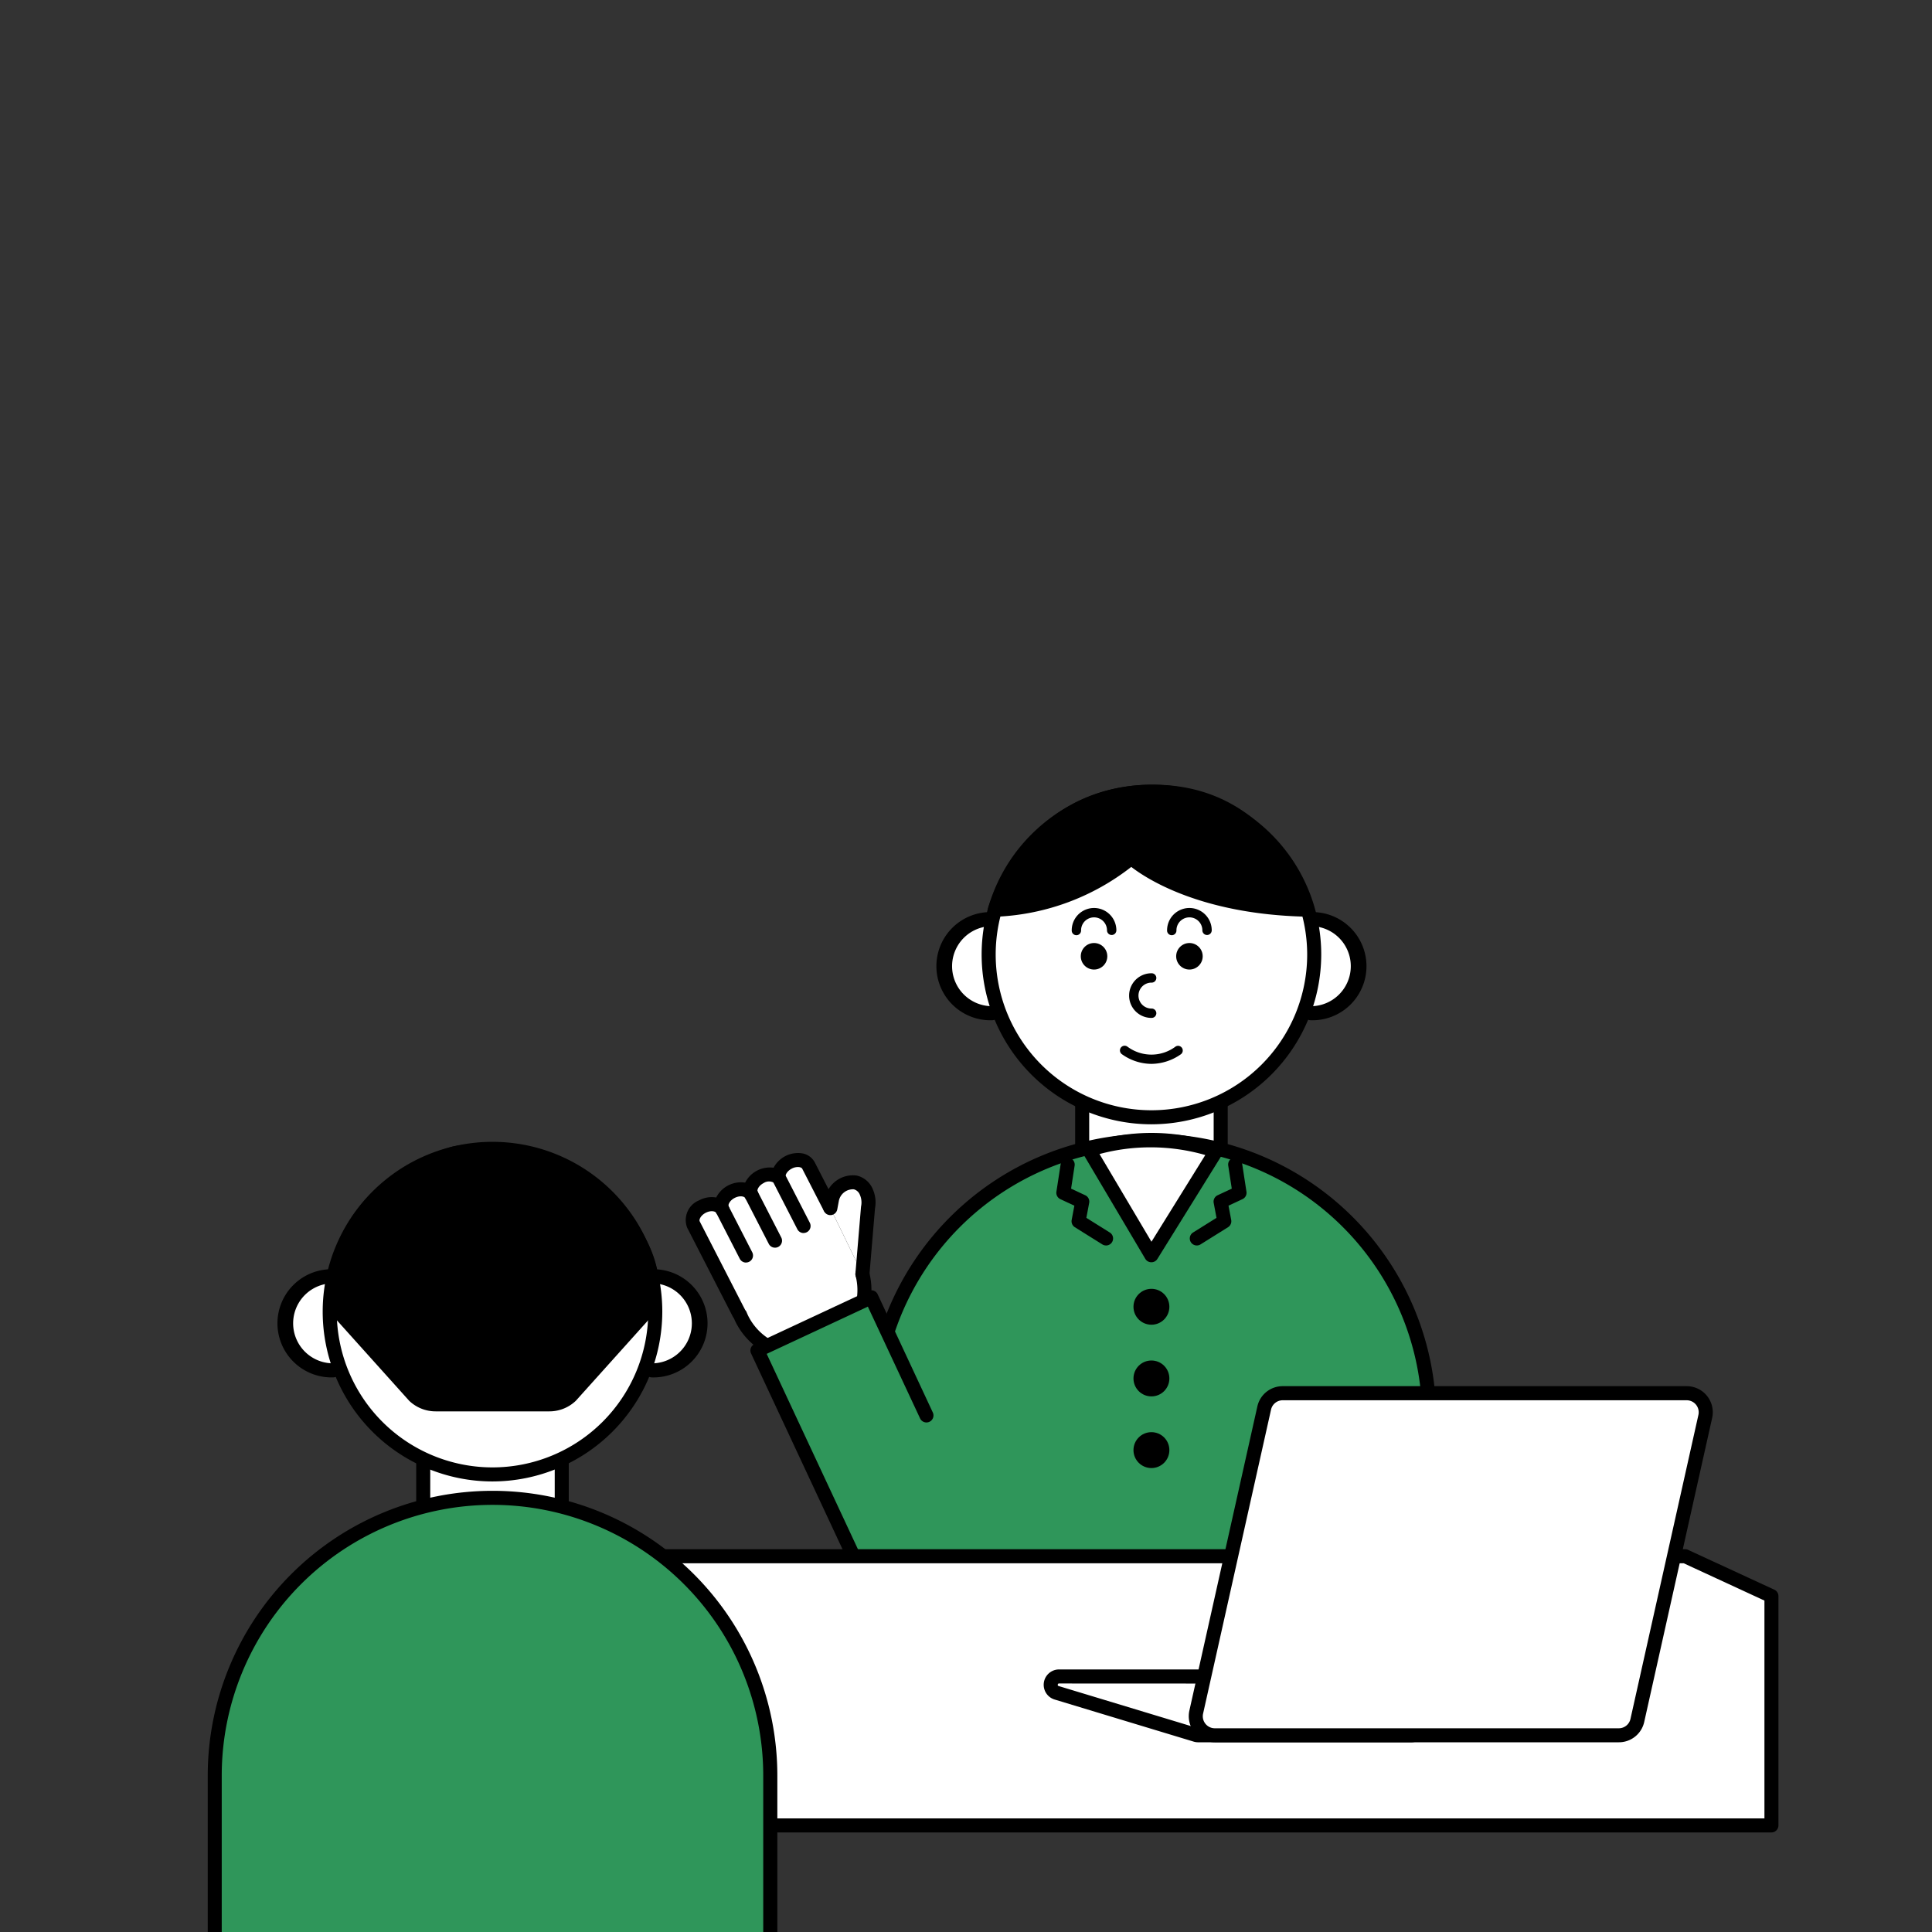<svg xmlns="http://www.w3.org/2000/svg" xmlns:xlink="http://www.w3.org/1999/xlink" width="200" height="200" viewBox="0 0 200 200"><rect x="0" y="0" width="200" height="200" fill="#333333" stroke="none"/><defs><clipPath id="a"><rect width="200" height="200" rx="4" transform="translate(670 6750)" fill="#fff"/></clipPath></defs><g transform="translate(-670 -6750)" clip-path="url(#a)"><g transform="translate(624.532 6436.545)"><g transform="translate(142.572 407.876)"><g transform="translate(0 0)"><path d="M229.312,433.139a4.87,4.87,0,1,1,0-9.741" transform="translate(-223.714 -422.671)" fill="#fff"/><path d="M228.539,433.093a5.6,5.6,0,1,1,0-11.195.727.727,0,0,1,0,1.454,4.143,4.143,0,1,0,0,8.286.727.727,0,0,1,0,1.454Z" transform="translate(-222.941 -421.898)"/></g><g transform="translate(37.859 0)"><path d="M302.545,433.139a4.87,4.87,0,1,0,0-9.741" transform="translate(-301.818 -422.671)" fill="#fff"/><path d="M301.772,433.093a.727.727,0,0,1,0-1.454,4.143,4.143,0,1,0,0-8.286.727.727,0,0,1,0-1.454,5.6,5.6,0,1,1,0,11.195Z" transform="translate(-301.045 -421.898)"/></g></g><g transform="translate(156.767 425.605)"><rect width="14.34" height="7.034" transform="translate(0.727 0.727)" fill="#fff"/><path d="M267.292,466.961h-14.34a.727.727,0,0,1-.727-.727V459.2a.727.727,0,0,1,.727-.727h14.34a.727.727,0,0,1,.727.727v7.034A.727.727,0,0,1,267.292,466.961Zm-13.613-1.454h12.886v-5.58H253.679Z" transform="translate(-252.225 -458.473)"/></g><g transform="translate(147.086 394.687)"><circle cx="16.851" cy="16.851" r="16.851" transform="translate(0.727 0.727)" fill="#fff"/><path d="M249.832,429.843a17.578,17.578,0,1,1,17.578-17.578A17.6,17.6,0,0,1,249.832,429.843Zm0-33.7a16.123,16.123,0,1,0,16.123,16.123A16.142,16.142,0,0,0,249.832,396.142Z" transform="translate(-232.254 -394.688)"/></g><g transform="translate(156.412 407.451)"><circle cx="1.373" cy="1.373" r="1.373" transform="translate(0.938 3.625)"/><circle cx="1.373" cy="1.373" r="1.373" transform="translate(10.813 3.625)"/><path d="M255.631,423.816a.485.485,0,0,1-.485-.485,1.341,1.341,0,0,0-2.683,0,.485.485,0,1,1-.969,0,2.311,2.311,0,0,1,4.622,0A.485.485,0,0,1,255.631,423.816Z" transform="translate(-251.494 -421.021)"/><path d="M276,423.816a.485.485,0,0,1-.485-.485,1.341,1.341,0,0,0-2.683,0,.485.485,0,1,1-.969,0,2.311,2.311,0,0,1,4.622,0A.485.485,0,0,1,276,423.816Z" transform="translate(-261.991 -421.021)"/></g><path d="M266.061,439.58a2.311,2.311,0,0,1,0-4.622.485.485,0,1,1,0,.969,1.341,1.341,0,0,0,0,2.683.485.485,0,1,1,0,.969Z" transform="translate(-101.397 -20.751)"/><path d="M265.046,452.307a5.3,5.3,0,0,1-3.094-1.026.485.485,0,0,1,.616-.749,4.164,4.164,0,0,0,4.986-.026.485.485,0,0,1,.545.8A5.363,5.363,0,0,1,265.046,452.307Z" transform="translate(-100.379 -28.72)"/><g transform="translate(135.181 430.813)"><path d="M28.755,0h0A28.755,28.755,0,0,1,57.511,28.755V48.217H0V28.755A28.755,28.755,0,0,1,28.755,0Z" transform="translate(0.727 0.727)" fill="#2f965a"/><path d="M265.932,518.889H208.421a.727.727,0,0,1-.727-.727V498.7a29.482,29.482,0,1,1,58.965,0v19.462A.727.727,0,0,1,265.932,518.889Zm-56.784-1.454H265.2V498.7a28.028,28.028,0,0,0-56.056,0Z" transform="translate(-207.694 -469.217)"/></g><g transform="translate(116.418 432.802)"><g transform="translate(0)"><path d="M184.7,479.674l-2.2-4.286a1.514,1.514,0,0,0-2.062-.324,1.663,1.663,0,0,0-1.024,1.586,1.662,1.662,0,0,0-1.886-.092,1.515,1.515,0,0,0-.94,1.861,1.772,1.772,0,0,0-3,1.54,1.771,1.771,0,0,0-3,1.543l4.711,9.178a.879.879,0,0,0,.116.165c.069.168.141.335.225.5a6.694,6.694,0,0,0,12.443-4.709" transform="translate(-169.761 -474.093)" fill="#fff"/><path d="M180.836,494.934a7.429,7.429,0,0,1-6.614-4.031c-.078-.151-.145-.3-.21-.458a1.452,1.452,0,0,1-.129-.2l-4.712-9.181a2.2,2.2,0,0,1,1.254-2.842,2.722,2.722,0,0,1,1.749-.285,2.88,2.88,0,0,1,3-1.54,2.861,2.861,0,0,1,2.942-1.541,2.86,2.86,0,0,1,2.889-1.5,1.815,1.815,0,0,1,1.37.935l2.2,4.286a.727.727,0,0,1-1.294.664l-2.2-4.286c-.058-.112-.231-.151-.3-.162a1.324,1.324,0,0,0-.78.152c-.439.226-.673.6-.638.826a.727.727,0,0,1-1.229.631,1.007,1.007,0,0,0-1.043.037c-.512.263-.714.706-.624.885a.727.727,0,0,1-1.294.665c-.092-.178-.57-.272-1.082-.01s-.714.707-.624.885a.727.727,0,0,1-1.294.664c-.092-.177-.571-.272-1.082-.009s-.715.708-.624.886l4.711,9.178s.016.017.027.031a.723.723,0,0,1,.113.187c.062.149.126.3.2.446a5.967,5.967,0,0,0,11.091-4.2.727.727,0,0,1,1.409-.361,7.421,7.421,0,0,1-7.18,9.253Z" transform="translate(-168.985 -473.319)"/><g transform="translate(3.103 5.138)"><line x2="2.444" y2="4.762" transform="translate(0.727 0.728)" fill="#fff"/><path d="M178.559,490.136a.727.727,0,0,1-.648-.4l-2.444-4.762a.727.727,0,0,1,1.294-.664l2.444,4.762a.727.727,0,0,1-.646,1.059Z" transform="translate(-175.386 -483.92)"/></g><g transform="translate(6.105 3.597)"><line x2="2.444" y2="4.762" transform="translate(0.727 0.728)" fill="#fff"/><path d="M184.752,486.957a.726.726,0,0,1-.648-.4L181.66,481.8a.727.727,0,1,1,1.294-.664L185.4,485.9a.727.727,0,0,1-.315.978A.718.718,0,0,1,184.752,486.957Z" transform="translate(-181.579 -480.741)"/></g><g transform="translate(9.063 2.079)"><line x2="2.444" y2="4.762" transform="translate(0.727 0.728)" fill="#fff"/><path d="M190.854,483.826a.726.726,0,0,1-.648-.4l-2.444-4.762a.727.727,0,1,1,1.294-.664l2.444,4.762a.727.727,0,0,1-.646,1.059Z" transform="translate(-187.681 -477.608)"/></g></g><g transform="translate(14.279 2.302)"><path d="M199.942,482.243l.155-.827a2.214,2.214,0,0,1,2.411-1.825h0a2.111,2.111,0,0,1,1.332,2.606l-.577,6.883" transform="translate(-199.215 -478.839)" fill="#fff"/><path d="M202.491,489.036l-.062,0a.726.726,0,0,1-.664-.785l.578-6.883a.62.62,0,0,1,.01-.073,1.976,1.976,0,0,0-.148-1.239.925.925,0,0,0-.6-.518,1.491,1.491,0,0,0-1.563,1.244l-.155.827a.727.727,0,1,1-1.429-.268l.155-.827a2.944,2.944,0,0,1,3.26-2.405,2.343,2.343,0,0,1,1.63,1.285,3.4,3.4,0,0,1,.289,2.13l-.575,6.848A.726.726,0,0,1,202.491,489.036Z" transform="translate(-198.442 -478.069)"/></g></g><g transform="translate(123.15 447.023)"><path d="M196.25,535.091l-11.875-25.426,11.788-5.506,5.7,12.213" transform="translate(-183.647 -503.432)" fill="#2f965a"/><path d="M195.477,535.045a.727.727,0,0,1-.659-.42L182.942,509.2a.727.727,0,0,1,.351-.967l11.789-5.506a.727.727,0,0,1,.966.351l5.7,12.214a.727.727,0,1,1-1.317.615l-5.4-11.555-10.471,4.89,11.567,24.767a.727.727,0,0,1-.658,1.035Z" transform="translate(-182.874 -502.659)"/></g><g transform="translate(82.365 473.829)"><path d="M100.232,559.461H237.061l8.928,4.125v23.741H125.473l-25.24-10.207" transform="translate(-99.505 -558.734)" fill="#fff"/><path d="M245.216,587.281H124.7a.731.731,0,0,1-.273-.053l-25.24-10.207a.727.727,0,0,1,.545-1.348l25.109,10.153H244.489V563.278l-8.361-3.863H99.459a.727.727,0,1,1,0-1.454H236.288a.721.721,0,0,1,.3.067l8.928,4.125a.727.727,0,0,1,.422.66v23.74A.727.727,0,0,1,245.216,587.281Z" transform="translate(-98.732 -557.961)"/></g><g transform="translate(153.509 486.275)"><path d="M284.33,591.223H262.268a.855.855,0,0,1-.25-.037l-14.4-4.36a.863.863,0,0,1,.25-1.69h22.062a.856.856,0,0,1,.25.037l14.4,4.36A.864.864,0,0,1,284.33,591.223Z" transform="translate(-246.278 -584.409)" fill="#fff"/><path d="M283.556,591.177H261.495a1.6,1.6,0,0,1-.461-.068l-14.4-4.36a1.591,1.591,0,0,1,.461-3.113h22.062a1.592,1.592,0,0,1,.461.068l14.4,4.36a1.59,1.59,0,0,1-.461,3.113ZM247.1,585.09c-.044,0-.118,0-.135.116a.117.117,0,0,0,.1.151l14.4,4.36,22.1.005c.044,0,.118,0,.135-.116a.116.116,0,0,0-.1-.15L269.2,585.1Z" transform="translate(-245.504 -583.636)"/></g><g transform="translate(168.527 456.951)"><path d="M321.777,560.051H279.959a1.97,1.97,0,0,1-1.923-2.4l7.033-31.469a1.971,1.971,0,0,1,1.923-1.541h41.818a1.971,1.971,0,0,1,1.923,2.4L323.7,558.51A1.971,1.971,0,0,1,321.777,560.051Z" transform="translate(-277.26 -523.913)" fill="#fff"/><path d="M321,560.005H279.186a2.7,2.7,0,0,1-2.633-3.286l7.033-31.469a2.682,2.682,0,0,1,2.633-2.109h41.818a2.7,2.7,0,0,1,2.633,3.286L323.637,557.9A2.681,2.681,0,0,1,321,560.005ZM286.219,524.6a1.236,1.236,0,0,0-1.214.972l-7.034,31.469a1.244,1.244,0,0,0,1.214,1.515H321a1.237,1.237,0,0,0,1.214-.972l7.033-31.469a1.244,1.244,0,0,0-1.214-1.515Z" transform="translate(-276.487 -523.141)"/></g><g transform="translate(74.359 444.847)"><path d="M88.586,509.411a4.87,4.87,0,1,1,0-9.741" transform="translate(-82.988 -498.943)" fill="#fff"/><path d="M87.813,509.365a5.6,5.6,0,1,1,0-11.195.727.727,0,0,1,0,1.454,4.143,4.143,0,1,0,0,8.286.727.727,0,0,1,0,1.454Z" transform="translate(-82.215 -498.17)"/><g transform="translate(37.859)"><path d="M161.819,509.411a4.87,4.87,0,1,0,0-9.741" transform="translate(-161.092 -498.943)" fill="#fff"/><path d="M161.046,509.365a.727.727,0,0,1,0-1.454,4.143,4.143,0,1,0,0-8.286.727.727,0,0,1,0-1.454,5.6,5.6,0,1,1,0,11.195Z" transform="translate(-160.319 -498.17)"/></g></g><g transform="translate(88.553 462.576)"><rect width="14.34" height="7.034" transform="translate(0.727 0.727)" fill="#fff"/><path d="M126.566,543.234h-14.34a.727.727,0,0,1-.727-.727v-7.034a.727.727,0,0,1,.727-.727h14.34a.727.727,0,0,1,.727.727v7.034A.727.727,0,0,1,126.566,543.234Zm-13.613-1.454h12.886V536.2H112.953Z" transform="translate(-111.499 -534.745)"/></g><g transform="translate(78.873 431.658)"><circle cx="16.851" cy="16.851" r="16.851" transform="translate(0.727 0.727)" fill="#fff"/><path d="M109.106,506.115a17.578,17.578,0,1,1,17.578-17.578A17.6,17.6,0,0,1,109.106,506.115Zm0-33.7a16.123,16.123,0,1,0,16.123,16.123A16.142,16.142,0,0,0,109.106,472.414Z" transform="translate(-91.528 -470.96)"/></g><g transform="translate(66.968 467.784)"><path d="M28.755,0h0A28.755,28.755,0,0,1,57.511,28.755V48.217H0V28.755A28.755,28.755,0,0,1,28.755,0Z" transform="translate(0.727 0.727)" fill="#2f965a"/><path d="M125.206,595.161H67.7a.727.727,0,0,1-.727-.727V574.971a29.482,29.482,0,1,1,58.965,0v19.462A.727.727,0,0,1,125.206,595.161Zm-56.784-1.454h56.056V574.971a28.028,28.028,0,1,0-56.056,0Z" transform="translate(-66.968 -545.489)"/></g><g transform="translate(79.219 431.817)"><path d="M126.736,488.835l-8.39,9.339a3.237,3.237,0,0,1-2.216.878H104.353a3.239,3.239,0,0,1-2.217-.878l-8.39-9.339s-.956-11.5,12.426-15.735c0,0,13.144-3.194,19.452,9.476A10.8,10.8,0,0,1,126.736,488.835Z" transform="translate(-93.01 -472.037)"/><path d="M115.361,499.03H103.585a3.954,3.954,0,0,1-2.714-1.075c-.015-.015-.029-.029-.043-.044l-8.39-9.339a.727.727,0,0,1-.184-.426c-.01-.121-.844-12.132,12.932-16.488l.048-.014c.136-.033,13.764-3.175,20.261,9.833a11.6,11.6,0,0,1,1.2,6.673.732.732,0,0,1-.183.422l-8.39,9.339c-.014.015-.028.03-.043.044A3.954,3.954,0,0,1,115.361,499.03Zm-13.473-2.116a2.5,2.5,0,0,0,1.7.662h11.775a2.5,2.5,0,0,0,1.7-.662l8.2-9.131a10.159,10.159,0,0,0-1.024-5.576c-.011-.017-.022-.038-.032-.056-5.9-11.843-17.829-9.281-18.607-9.1-11.734,3.724-11.963,13.088-11.909,14.739Zm24.08-8.828h0Z" transform="translate(-92.242 -471.288)"/></g><g transform="translate(147.736 394.686)"><path d="M235.1,408.393s3.405-12.1,16.2-12.205,15.891,12.205,15.891,12.205c-12.6-.319-17.973-5.362-17.973-5.362a23.809,23.809,0,0,1-13.806,5.362" transform="translate(-234.368 -395.459)"/><path d="M266.413,408.346h-.018c-10.755-.272-16.346-3.9-17.959-5.148a24.35,24.35,0,0,1-13.8,5.148,1.149,1.149,0,0,1-.16-.017.727.727,0,0,1-.855-.907c.035-.127,3.705-12.622,16.894-12.736h.176c13.071,0,16.394,12.628,16.426,12.757a.727.727,0,0,1-.705.9Zm-17.973-6.816a.724.724,0,0,1,.5.2c.049.046,5.072,4.588,16.475,5.128-.995-2.805-4.712-10.809-14.884-10.714-10.133.087-14.082,7.908-15.172,10.708a23.435,23.435,0,0,0,12.617-5.149A.729.729,0,0,1,248.44,401.531Z" transform="translate(-233.595 -394.686)"/></g><g transform="translate(157.479 430.767)"><path d="M268.349,471.731l-6.707,10.8L255.2,471.651A20.488,20.488,0,0,1,268.349,471.731Z" transform="translate(-254.468 -469.903)" fill="#fff"/><path d="M260.869,482.48h-.008a.727.727,0,0,1-.618-.357L253.8,471.242a.727.727,0,0,1,.348-1.042,21.046,21.046,0,0,1,13.655.06.727.727,0,0,1,.4,1.076l-6.707,10.8A.727.727,0,0,1,260.869,482.48Zm-5.362-11.2,5.376,9.075,5.573-8.975A20.5,20.5,0,0,0,255.507,471.276Z" transform="translate(-253.695 -469.123)"/></g><g transform="translate(162.805 446.874)"><circle cx="1.858" cy="1.858" r="1.858"/><circle cx="1.858" cy="1.858" r="1.858" transform="translate(0 7.419)"/><circle cx="1.858" cy="1.858" r="1.858" transform="translate(0 14.838)"/></g><g transform="translate(154.818 433.28)"><path d="M277.436,483.413a.727.727,0,0,1-.386-1.344l2.424-1.516-.291-1.546a.727.727,0,0,1,.407-.793l1.465-.684-.367-2.385a.727.727,0,1,1,1.437-.222l.45,2.924a.726.726,0,0,1-.411.77l-1.447.676.279,1.48a.727.727,0,0,1-.329.75l-2.845,1.779A.718.718,0,0,1,277.436,483.413Z" transform="translate(-262.892 -474.307)"/><path d="M253.352,483.413a.718.718,0,0,1-.385-.111l-2.845-1.779a.726.726,0,0,1-.329-.75l.279-1.479-1.448-.676a.726.726,0,0,1-.411-.77l.45-2.924a.727.727,0,0,1,1.437.221l-.367,2.385,1.465.684a.727.727,0,0,1,.407.794l-.291,1.546,2.424,1.516a.727.727,0,0,1-.386,1.344Z" transform="translate(-248.204 -474.307)"/></g></g></g></svg>